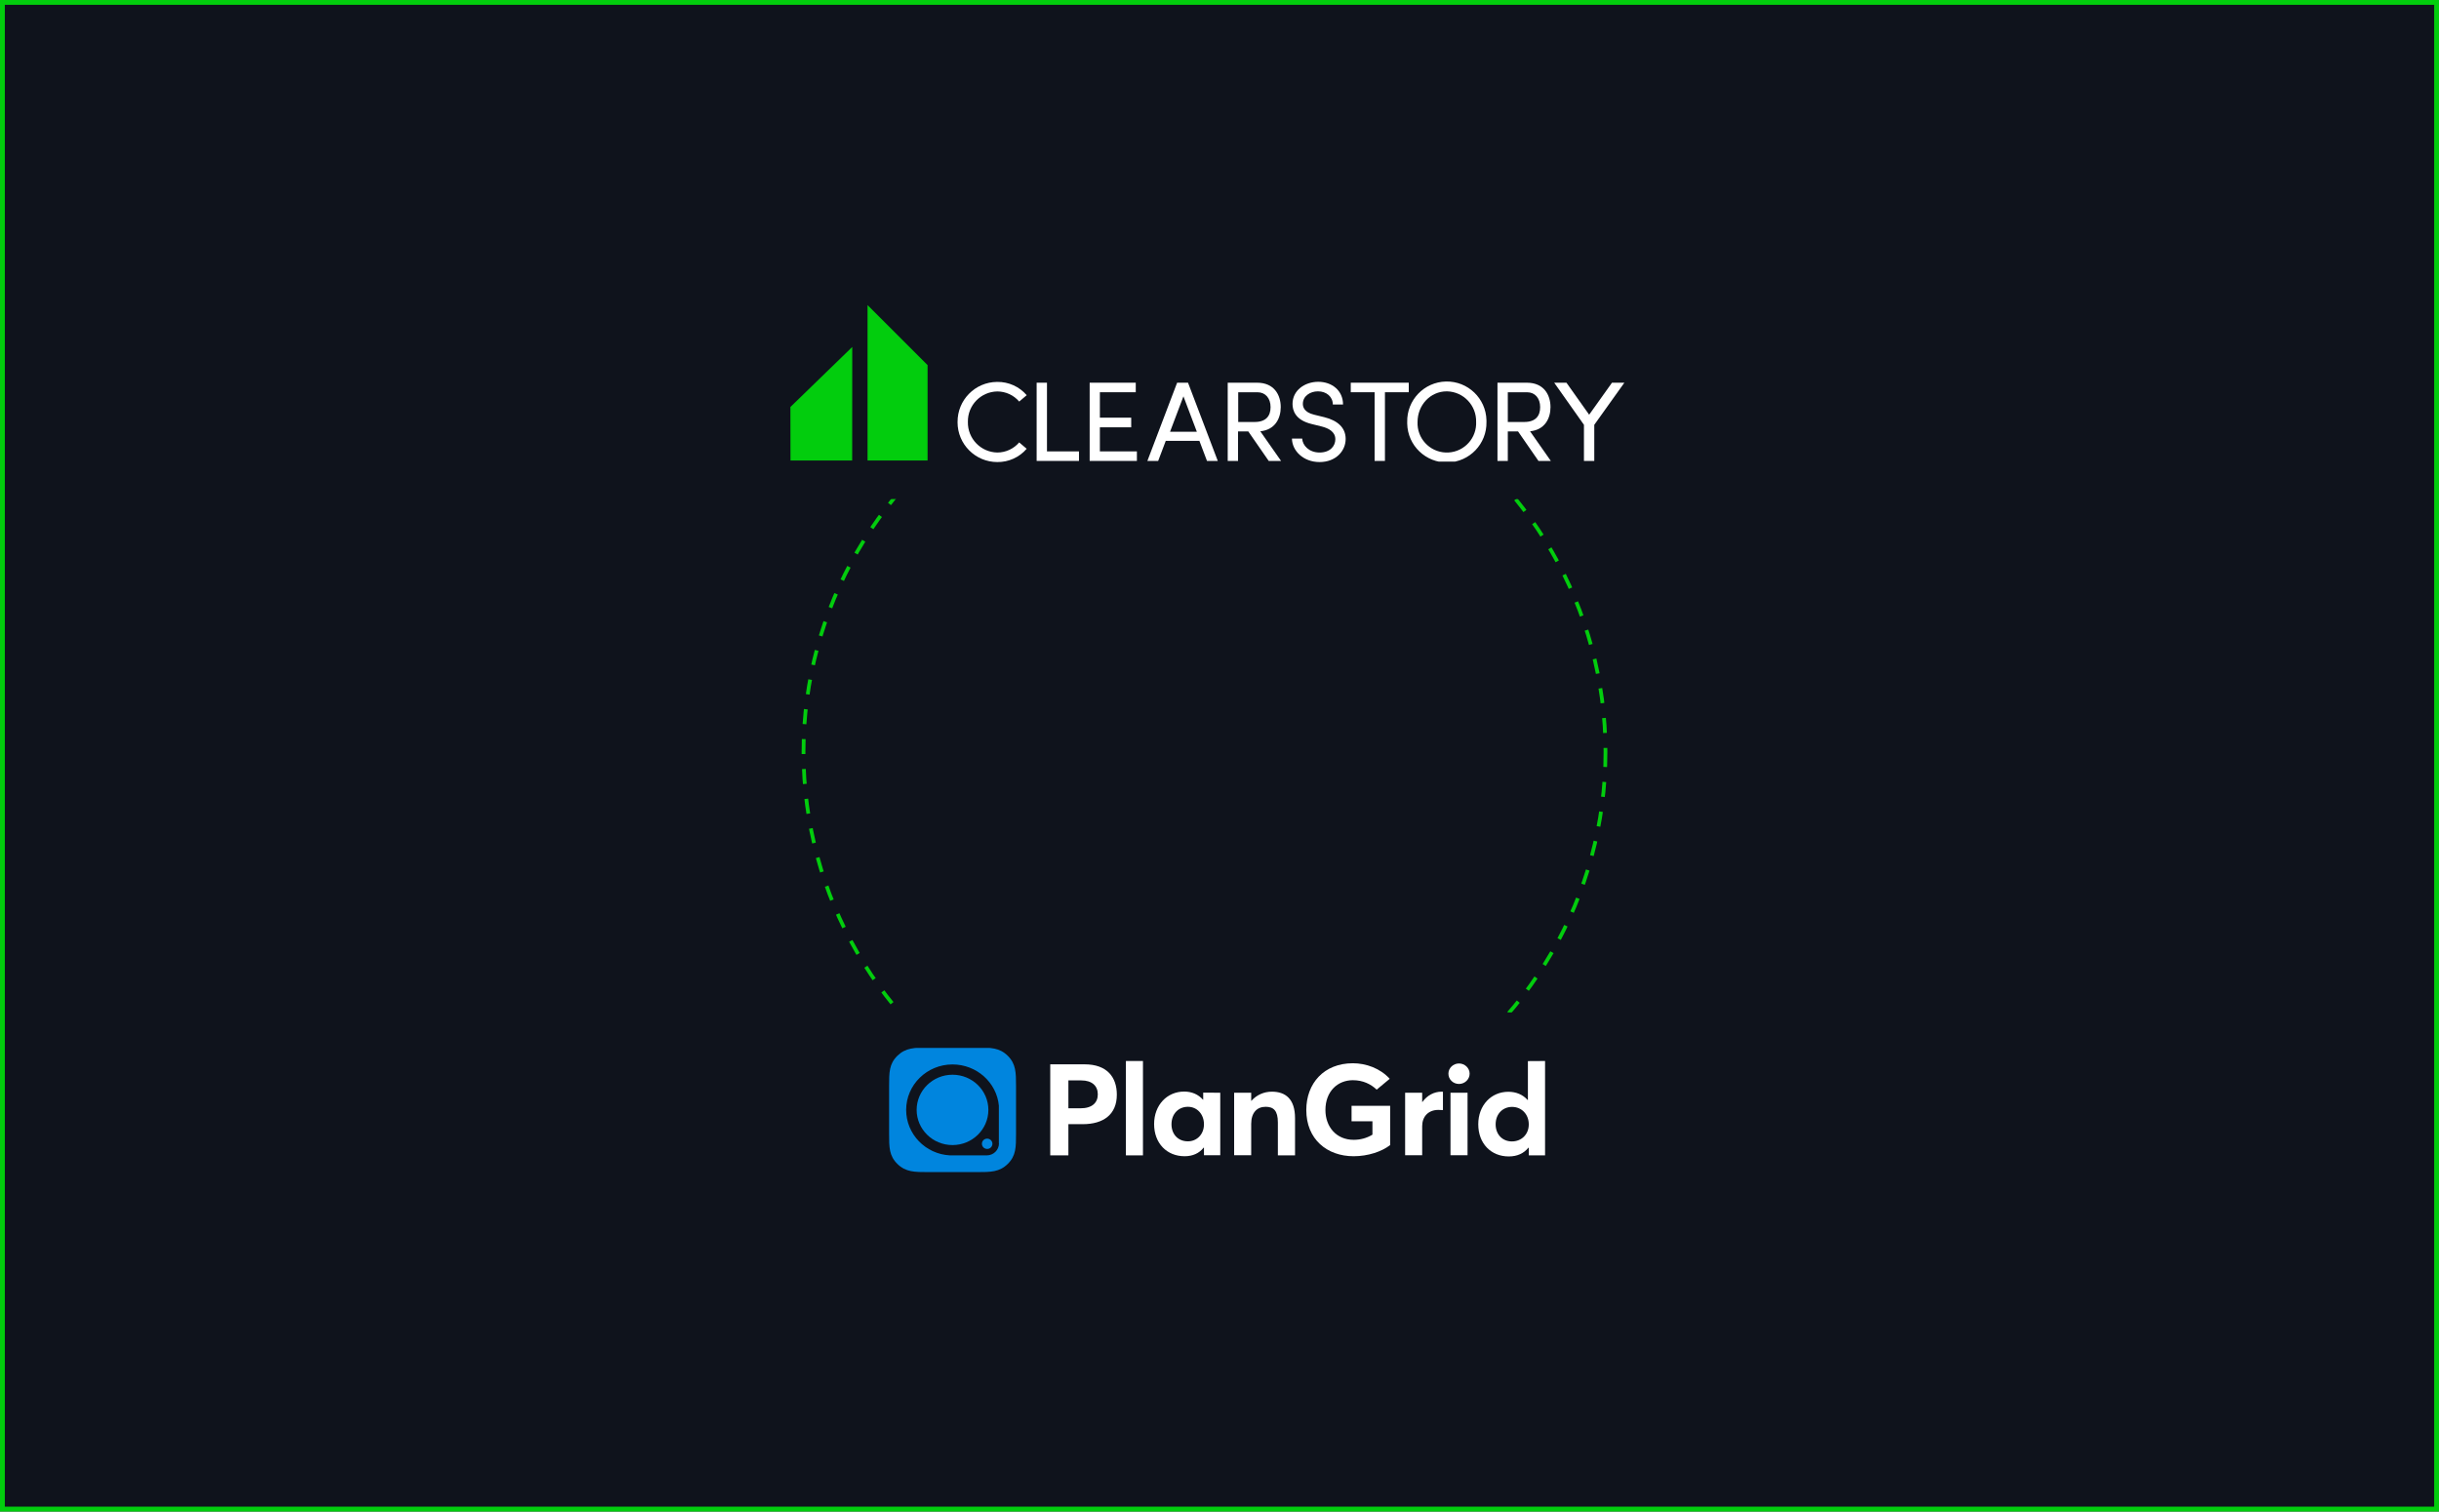 <svg width="505" height="313" viewBox="0 0 505 313" fill="none" xmlns="http://www.w3.org/2000/svg">
<rect x="0" y="0" width="505" height="313" fill="#333333" stroke="none"/>
<rect x="0.5" y="0.5" width="504" height="312" fill="#0F131C"/>
<rect x="0.5" y="0.5" width="504" height="312" stroke="#02CD0D"/>
<circle cx="249.396" cy="155.724" r="83.025" stroke="#02CD0D" stroke-width="0.776" stroke-dasharray="3.1 3.1"/>
<rect width="184.672" height="40.349" transform="translate(159.776 209.651)" fill="#0F131C"/>
<g clip-path="url(#clip0_247_15244)">
<path d="M223.727 229.502C226.126 229.502 227.303 228.347 227.303 226.615C227.303 224.861 226.104 223.728 223.885 223.728H221.214V229.502H223.727ZM217.457 220.397H224.564C229.227 220.397 231.242 223.062 231.242 226.682C231.242 230.812 228.435 232.788 224.202 232.788H221.214V239.25H217.457V220.397Z" fill="white"/>
<path d="M236.652 219.709H233.121V239.25H236.652V219.709Z" fill="white"/>
<path d="M249.283 232.81C249.283 230.745 247.88 229.191 245.956 229.191C244.054 229.191 242.56 230.612 242.56 232.81C242.56 234.92 243.964 236.341 245.933 236.341C247.766 236.363 249.283 234.942 249.283 232.81ZM252.656 226.282V239.228H249.283V237.651H249.215C248.31 238.806 246.974 239.428 245.276 239.428C241.609 239.428 238.961 236.763 238.961 232.766C238.961 228.836 241.632 226.038 245.186 226.038C246.748 226.038 248.106 226.615 249.079 227.725H249.125V226.26L252.656 226.282Z" fill="white"/>
<path d="M263.341 226.06C266.17 226.06 268.14 227.57 268.14 231.545V239.25H264.586V232.433C264.586 229.968 263.68 229.191 262.051 229.191C260.262 229.191 259.063 230.412 259.063 232.722V239.228H255.531V226.282H259.063V227.947H259.108C260.194 226.726 261.711 226.06 263.341 226.06Z" fill="white"/>
<path d="M280.273 239.428C274.749 239.428 270.471 235.897 270.471 229.857C270.471 224.35 274.116 220.175 280.114 220.175C282.831 220.175 285.773 221.219 287.743 223.395L285.049 225.638C283.849 224.506 282.219 223.684 280.114 223.684C276.968 223.684 274.433 225.993 274.433 229.857C274.433 233.321 276.674 236.03 280.273 236.03C281.654 236.03 282.944 235.697 284.166 234.964V232.189H279.843V228.991H287.833V237.118C286.09 238.473 283.238 239.428 280.273 239.428Z" fill="white"/>
<path d="M298.495 226.06C298.608 226.06 298.698 226.06 298.766 226.082V229.879C298.404 229.857 298.019 229.835 297.838 229.835C295.665 229.835 294.465 231.278 294.465 233.21V239.228H290.934V226.282H294.465V228.192H294.511C295.507 226.815 296.933 226.06 298.495 226.06Z" fill="white"/>
<path d="M300.328 226.282H303.859V239.228H300.328V226.282ZM299.898 222.329C299.898 221.175 300.871 220.22 302.094 220.22C303.293 220.22 304.289 221.175 304.289 222.329C304.289 223.506 303.293 224.461 302.094 224.461C300.871 224.461 299.898 223.528 299.898 222.329Z" fill="white"/>
<path d="M313.05 236.363C314.996 236.363 316.536 234.942 316.536 232.833C316.536 230.768 315.087 229.213 313.072 229.213C311.171 229.213 309.677 230.634 309.677 232.833C309.677 234.92 311.08 236.363 313.05 236.363ZM319.908 219.709V239.25H316.536V237.674H316.445C315.517 238.828 314.159 239.472 312.393 239.472C308.726 239.472 306.078 236.808 306.078 232.811C306.078 228.88 308.749 226.082 312.303 226.082C313.91 226.082 315.291 226.66 316.287 227.77H316.355V219.731L319.908 219.709Z" fill="white"/>
<path d="M203.309 236.852C203.309 237.451 203.807 237.918 204.396 237.918C205.007 237.918 205.482 237.429 205.482 236.852C205.482 236.252 204.984 235.786 204.396 235.786C203.784 235.786 203.309 236.252 203.309 236.852Z" fill="#0085DE"/>
<path d="M197.22 222.551C193.122 222.551 189.795 225.816 189.795 229.835C189.795 233.854 193.122 237.118 197.22 237.118C201.317 237.118 204.644 233.854 204.644 229.835C204.644 225.816 201.317 222.551 197.22 222.551Z" fill="#0085DE"/>
<path d="M206.84 236.763C206.84 238.14 205.709 239.25 204.305 239.25H196.677C191.629 238.984 187.622 234.853 187.622 229.835C187.622 224.639 191.923 220.42 197.22 220.42C202.223 220.42 206.365 224.172 206.818 228.947V236.763H206.84ZM208.651 218.621C206.931 216.933 205.12 216.933 202.268 216.933H192.195C189.342 216.933 187.532 216.956 185.811 218.621C184.091 220.309 184.091 222.085 184.091 224.883V234.765C184.091 237.563 184.091 239.339 185.811 241.027C187.532 242.714 189.342 242.714 192.195 242.714H202.268C205.12 242.714 206.931 242.714 208.651 241.027C210.372 239.339 210.372 237.563 210.372 234.765V224.883C210.372 222.085 210.349 220.309 208.651 218.621Z" fill="#0085DE"/>
</g>
<g clip-path="url(#clip1_247_15244)">
<rect width="184.672" height="40.349" transform="translate(159 63)" fill="#0F131C"/>
<g clip-path="url(#clip2_247_15244)">
<g clip-path="url(#clip3_247_15244)">
<g clip-path="url(#clip4_247_15244)">
<path d="M198.267 87.383C198.233 82.835 201.893 79.119 206.441 79.085C206.459 79.085 206.477 79.085 206.493 79.085C208.829 79.055 211.06 80.061 212.581 81.835L211.029 83.152C209.895 81.826 208.238 81.063 206.495 81.059C203.079 81.113 200.35 83.926 200.404 87.342C200.404 87.355 200.404 87.369 200.404 87.382C200.336 90.807 203.059 93.637 206.483 93.706C206.486 93.706 206.488 93.706 206.492 93.706C208.236 93.704 209.892 92.939 211.026 91.613L212.577 92.93C211.056 94.703 208.828 95.71 206.492 95.68C201.943 95.674 198.258 91.984 198.263 87.433C198.263 87.415 198.263 87.399 198.263 87.382" fill="white"/>
<path d="M214.639 79.25H216.778V93.472H223.406V95.447H214.639V79.25Z" fill="white"/>
<path d="M235.397 93.472V95.447H225.617V79.25H235.161V81.224H227.733V86.489H234.22V88.487H227.733V93.471H235.397V93.472Z" fill="white"/>
<path d="M248.334 91.285H241.376L239.801 95.447H237.567L243.726 79.25H245.983L252.143 95.447H249.91L248.336 91.285H248.334ZM247.809 89.404L245.034 82.07L242.261 89.404H247.809Z" fill="white"/>
<path d="M258.456 89.334H256.34V95.447H254.201V79.25H260.29C263.816 79.25 265.179 81.787 265.179 84.304C265.179 86.654 264.004 89.004 260.948 89.311L265.249 95.447H262.688L258.456 89.334ZM256.376 87.383H259.76C262.136 87.383 263.074 86.136 263.074 84.305C263.074 82.475 262.017 81.228 260.371 81.228H256.376V87.381V87.383Z" fill="white"/>
<path d="M267.504 90.816H269.62C269.69 92.249 271.053 93.707 273.217 93.707C275.381 93.707 276.485 92.391 276.485 90.957C276.485 89.383 275.052 88.677 273.687 88.324L271.594 87.806C268.162 86.984 267.621 84.961 267.621 83.644C267.621 80.848 270.138 79.062 272.956 79.062C275.774 79.062 278.079 80.871 278.079 83.763H275.964C275.964 82.143 274.624 81.036 272.886 81.036C271.266 81.036 269.76 82.023 269.76 83.621C269.76 84.186 269.948 85.361 272.11 85.878L274.226 86.396C276.976 87.079 278.622 88.582 278.622 90.886C278.622 93.401 276.576 95.681 273.216 95.681C269.855 95.681 267.528 93.331 267.502 90.816" fill="white"/>
<path d="M291.691 81.224H286.754V95.447H284.615V81.224H279.677V79.25H291.689V81.224H291.691Z" fill="white"/>
<path d="M291.366 87.383C291.269 82.853 294.863 79.101 299.393 79.003C303.924 78.906 307.676 82.5 307.774 87.03C307.776 87.147 307.776 87.265 307.774 87.383C307.871 91.914 304.277 95.665 299.746 95.764C295.216 95.861 291.464 92.267 291.366 87.736C291.364 87.62 291.364 87.501 291.366 87.383ZM305.635 87.383C305.728 83.972 303.039 81.131 299.628 81.038C299.601 81.038 299.574 81.038 299.546 81.038C296.136 81.038 293.505 83.906 293.505 87.385C293.363 90.735 295.964 93.564 299.315 93.706C302.665 93.847 305.493 91.246 305.635 87.896C305.642 87.725 305.642 87.555 305.635 87.383Z" fill="white"/>
<path d="M314.31 89.334H312.194V95.447H310.055V79.25H316.144C319.67 79.25 321.034 81.787 321.034 84.304C321.034 86.654 319.858 89.004 316.802 89.311L321.103 95.447H318.542L314.31 89.334ZM312.194 87.383H315.578C317.954 87.383 318.893 86.136 318.893 84.305C318.893 82.475 317.836 81.228 316.189 81.228H312.194V87.381V87.383Z" fill="white"/>
<path d="M336.328 79.25L330.099 87.969V95.445H327.96V87.969L321.801 79.25H324.338L329.038 85.878L333.763 79.25H336.326H336.328Z" fill="white"/>
<path d="M176.445 95.357H163.674L163.656 84.277L176.46 71.847L176.445 95.357Z" fill="#02CD0D"/>
<path d="M192.057 95.359H179.628V63.177L192.057 75.606V95.357V95.359Z" fill="#02CD0D"/>
</g>
</g>
</g>
</g>
<defs>
<clipPath id="clip0_247_15244">
<rect width="135.818" height="25.759" fill="white" transform="translate(184 217)"/>
</clipPath>
<clipPath id="clip1_247_15244">
<rect width="184.672" height="40.349" fill="white" transform="translate(159 63)"/>
</clipPath>
<clipPath id="clip2_247_15244">
<rect width="172.734" height="32.589" fill="white" transform="translate(163.656 63)"/>
</clipPath>
<clipPath id="clip3_247_15244">
<rect width="172.734" height="32.589" fill="white" transform="translate(163.656 63)"/>
</clipPath>
<clipPath id="clip4_247_15244">
<rect width="172.672" height="32.589" fill="white" transform="translate(163.656 63.177)"/>
</clipPath>
</defs>
</svg>
